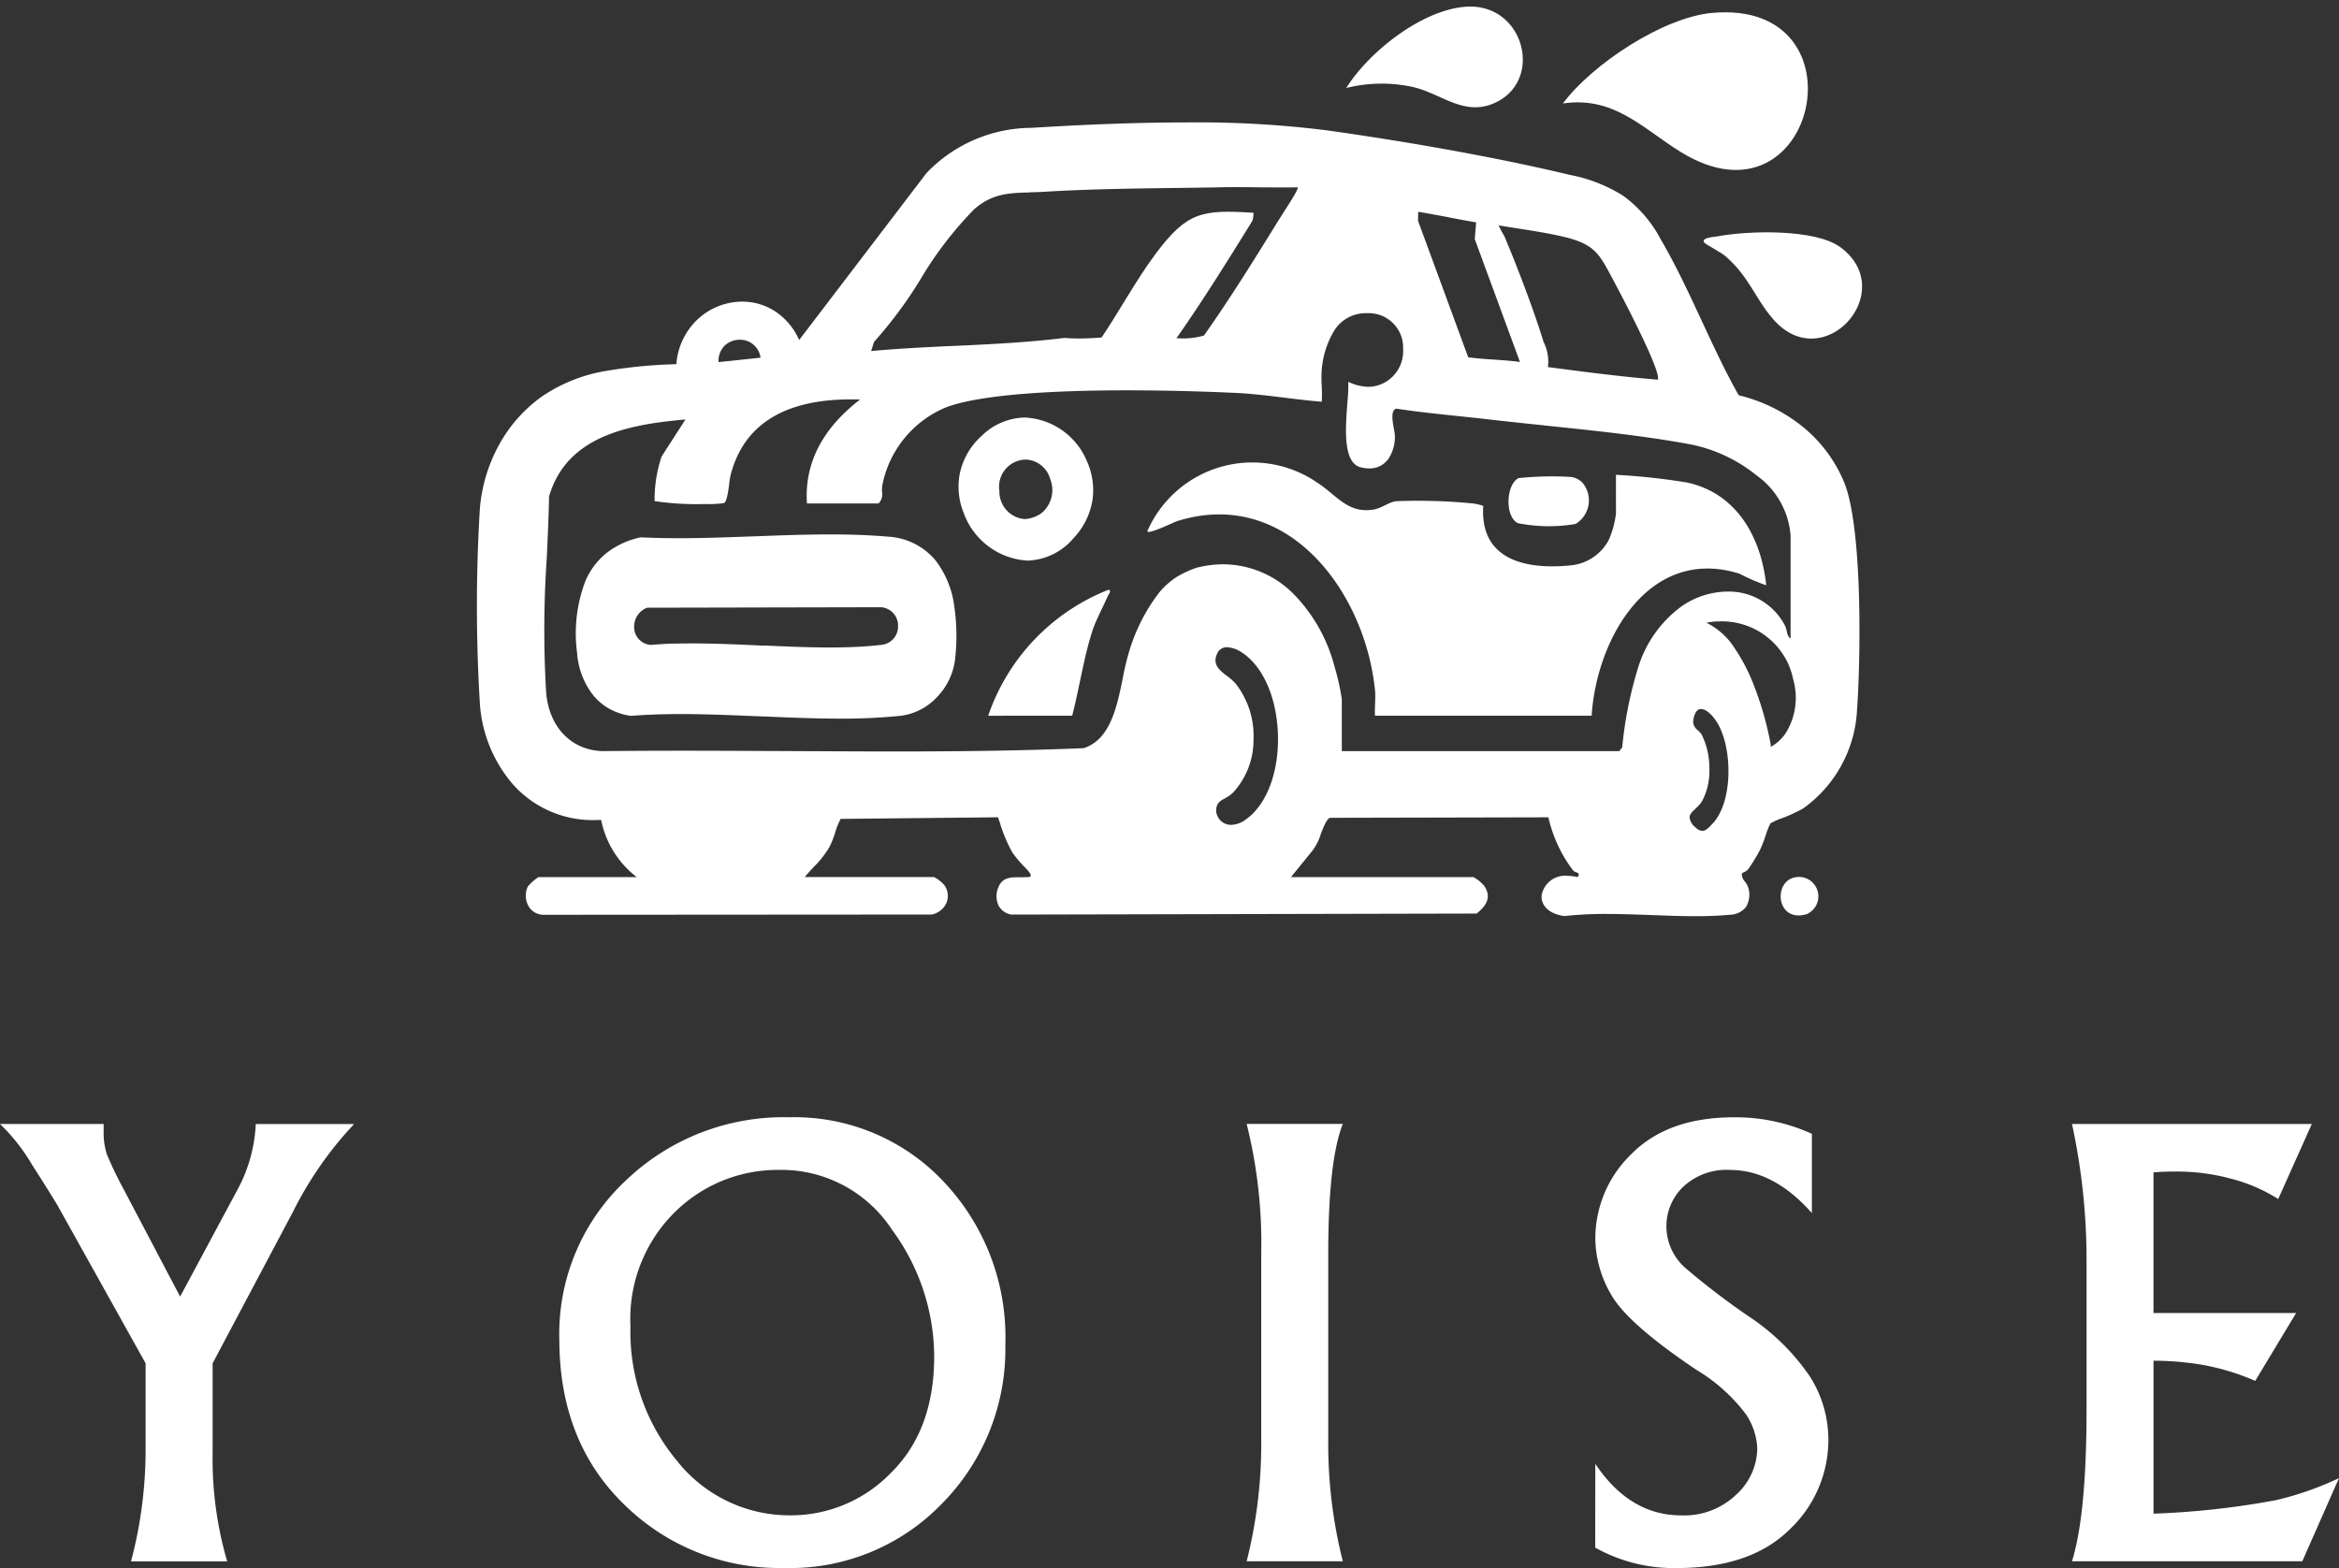 <svg xmlns="http://www.w3.org/2000/svg" width="180" height="120.672" viewBox="0 0 180 120.672">
  <rect x="0" y="0" width="180" height="120.672" fill="#333333" stroke="none"/>
  <g id="グループ_36356" data-name="グループ 36356" transform="translate(-781.339 -558.49)">
    <g id="グループ_36332" data-name="グループ 36332" transform="translate(818.04 558.996)">
      <path id="前面オブジェクトで型抜き_113" data-name="前面オブジェクトで型抜き 113" d="M93.785,61.088c-1.107,0-2.258-.044-3.274-.084h-.022L90.371,61h-.048c-1.152-.044-2.275-.084-3.369-.084a28.337,28.337,0,0,0-3.265.163c-1.362-.195-1.8-.943-1.754-1.579a1.826,1.826,0,0,1,1.981-1.518,3.134,3.134,0,0,1,.764.1c.092-.086.129-.157.119-.217-.012-.077-.113-.122-.209-.166l-.012,0h-.005l-.016-.008a.564.564,0,0,1-.2-.124,10.655,10.655,0,0,1-1.88-4l-.028-.088-16.8.038c-.253.086-.479.663-.717,1.273V54.8a3.983,3.983,0,0,1-.647,1.262l-1.638,2.02H76.688a2.757,2.757,0,0,1,.84.687c.61.923.077,1.564-.591,2.116l-35.795.079a1.371,1.371,0,0,1-1-.692,1.724,1.724,0,0,1,.015-1.467c.306-.713.951-.713,1.574-.713.142,0,.289,0,.427-.009h.017a.094.094,0,0,1,.024,0,.318.318,0,0,1,.045,0H42.4c.067,0,.16-.006.2-.061a.224.224,0,0,0-.013-.2,3.551,3.551,0,0,0-.43-.515L42.14,57.3l-.021-.022-.02-.023-.021-.021a8.559,8.559,0,0,1-.889-1.079,11.661,11.661,0,0,1-.909-2.142l0-.008,0-.016-.006-.013c-.055-.162-.114-.33-.172-.5l-12.11.124a5.465,5.465,0,0,0-.4.978l-.021.064,0,0,0,.011a7.118,7.118,0,0,1-.453,1.131A7.528,7.528,0,0,1,25.921,57.3l-.006.006-.005.008c-.228.241-.468.5-.679.764h9.95a2.846,2.846,0,0,1,.769.591,1.409,1.409,0,0,1,.206,1.341,1.569,1.569,0,0,1-1.156.95L5.235,60.98c-.031,0-.061,0-.092,0A1.334,1.334,0,0,1,4,60.362,1.646,1.646,0,0,1,3.921,58.8a3.815,3.815,0,0,1,.812-.717H12.3a7.393,7.393,0,0,1-2.741-4.406c-.174.011-.351.016-.526.016A8.211,8.211,0,0,1,2.824,51a10.578,10.578,0,0,1-2.605-6.44,123.069,123.069,0,0,1,.007-14.8,12.2,12.2,0,0,1,1.466-4.924A11.088,11.088,0,0,1,5.1,21.025a12.421,12.421,0,0,1,4.754-1.886,38.151,38.151,0,0,1,5.1-.521H15l.351-.019a5.25,5.25,0,0,1,1.736-3.536,5.046,5.046,0,0,1,3.331-1.27,4.632,4.632,0,0,1,2.482.713,5.125,5.125,0,0,1,1.9,2.238L34.59,3.908A11.24,11.24,0,0,1,42.666.418C47.211.137,51.131,0,54.648,0A79.8,79.8,0,0,1,65.432.613C72.186,1.56,79,2.808,84.12,4.041a11.839,11.839,0,0,1,4.1,1.609A9.783,9.783,0,0,1,91.09,8.978c1.178,2.009,2.224,4.263,3.147,6.251l.011.022.007.015.019.042c.886,1.9,1.8,3.871,2.827,5.69a12.465,12.465,0,0,1,4.866,2.373,10.835,10.835,0,0,1,3.245,4.316c.782,1.891,1.053,5.706,1.142,8.574.1,3.4,0,6.962-.147,8.985a9.917,9.917,0,0,1-4.168,7.567,12.1,12.1,0,0,1-1.52.7l-.095.04h-.005l-.011,0a5.9,5.9,0,0,0-.857.386,5.338,5.338,0,0,0-.352.868l-.012.032-.011.033a10.212,10.212,0,0,1-.431,1.113,15.222,15.222,0,0,1-.907,1.484.856.856,0,0,1-.3.221h0l-.005,0,0,0c-.089.046-.182.095-.192.15a.835.835,0,0,0,.229.57l.015.02a1.328,1.328,0,0,1,.247.446,1.832,1.832,0,0,1-.17,1.507,1.617,1.617,0,0,1-1.231.593C95.646,61.052,94.781,61.088,93.785,61.088Zm.421-15.939a.514.514,0,0,0-.142.02c-.324.093-.5.771-.456,1.079a.943.943,0,0,0,.361.543l0,.005.005.005a1.4,1.4,0,0,1,.29.333,5.8,5.8,0,0,1,.581,2.543,5.025,5.025,0,0,1-.55,2.539,2.575,2.575,0,0,1-.5.581l0,0-.02.019,0,0-.006.005c-.239.224-.445.418-.448.674a1.14,1.14,0,0,0,.462.761.784.784,0,0,0,.516.268c.259,0,.474-.225.7-.464a.281.281,0,0,0,.025-.024l.008-.007A.444.444,0,0,1,95.059,54l0,0c1.577-1.617,1.585-5.617.488-7.637C95.32,45.943,94.741,45.149,94.206,45.149ZM57.73,40.39a.794.794,0,0,0-.772.514c-.37.822.184,1.251.769,1.7l0,0a4.052,4.052,0,0,1,.664.59,6.511,6.511,0,0,1,1.374,4.275,5.957,5.957,0,0,1-1.614,4.147,3.188,3.188,0,0,1-.61.416l0,0h0l-.019.012a1.83,1.83,0,0,0-.427.289.986.986,0,0,0-.1,1.052,1.131,1.131,0,0,0,1.056.675,1.966,1.966,0,0,0,1.118-.413c1.6-1.125,2.554-3.62,2.475-6.509s-1.166-5.343-2.844-6.389A2.188,2.188,0,0,0,57.73,40.39ZM15.9,48.354c2.355,0,4.7.013,6.893.024l.45,0,.779.005h.053l.191,0,1.5.007h.285c2,.012,4.072.021,6.1.021,5.81,0,10.3-.078,14.545-.253,2.045-.66,2.559-3.178,3.011-5.4v-.005l.014-.064v-.009a19.371,19.371,0,0,1,.462-1.923,13.981,13.981,0,0,1,2.355-4.618,6.282,6.282,0,0,1,1.276-1.136,7.7,7.7,0,0,1,1.622-.747h.007a8.461,8.461,0,0,1,2-.25,7.687,7.687,0,0,1,5.482,2.365A12.436,12.436,0,0,1,66,41.884a18.119,18.119,0,0,1,.56,2.5v4H87.912l.226-.287a30.235,30.235,0,0,1,1.183-6,9.16,9.16,0,0,1,3.417-4.878,6.3,6.3,0,0,1,3.51-1.113,4.868,4.868,0,0,1,4.407,2.6,1.637,1.637,0,0,1,.14.435l0,0c.061.252.116.489.3.566V31.8a6.267,6.267,0,0,0-2.625-4.641,11.756,11.756,0,0,0-5-2.367c-3.611-.673-7.474-1.072-11.21-1.459l-.054-.005-.025,0L82,23.3l-.1-.008-.348-.037c-1.218-.127-2.37-.248-3.518-.38-.849-.1-1.735-.191-2.382-.26h-.008l-.176-.019c-1.543-.161-3.137-.328-4.716-.567-.445.124-.293.955-.183,1.561v0l0,.006v0l0,0,.008.046a2.891,2.891,0,0,1,.065.483,3.03,3.03,0,0,1-.5,1.772,1.749,1.749,0,0,1-1.475.731,2.742,2.742,0,0,1-.629-.078c-1.417-.325-1.2-3.044-1.044-5.029l0-.048a12.076,12.076,0,0,0,.065-1.508,3.809,3.809,0,0,0,1.586.385,2.736,2.736,0,0,0,2.63-2.885,2.646,2.646,0,0,0-2.768-2.783h-.072a2.85,2.85,0,0,0-2.508,1.421,6.92,6.92,0,0,0-.913,2.928,9.564,9.564,0,0,0,0,1.263l0,.028v.015a9.886,9.886,0,0,1,0,1.158c-1.014-.081-2.041-.209-2.867-.312l-.011,0c-1.246-.154-2.537-.314-3.835-.37-1.574-.073-4.744-.194-8.3-.194-4.751,0-11.02.227-13.9,1.308a8.194,8.194,0,0,0-4.9,5.99,2.238,2.238,0,0,0-.026.49v.024a.992.992,0,0,1-.267.893H25.4c-.209-3.055,1.164-5.746,4.081-7.994-.219-.009-.444-.014-.707-.014-5.129,0-8.239,1.95-9.245,5.8a5.032,5.032,0,0,0-.1.59v.006l-.015.1v.015l0,.009c-.077.586-.182,1.388-.414,1.465a8.739,8.739,0,0,1-1.451.066,21.935,21.935,0,0,1-3.872-.222,10.227,10.227,0,0,1,.54-3.439l1.831-2.844c-4.662.4-9.162,1.389-10.494,5.917-.031,1.579-.108,3.239-.177,4.705l0,.021a81.618,81.618,0,0,0-.049,10.369c.228,2.667,1.931,4.437,4.336,4.51C11.477,48.367,13.519,48.354,15.9,48.354Zm83.684-.326h0v.006a.086.086,0,0,1,0,.015,3.345,3.345,0,0,0,1.178-1.116,5.16,5.16,0,0,0,.533-4.08,6.23,6.23,0,0,0-.366-1.153.023.023,0,0,0,0-.008s0-.008-.011-.015A5.609,5.609,0,0,0,95.673,38.4a5.052,5.052,0,0,0-1.055.105,5.357,5.357,0,0,1,2.131,1.9,13.872,13.872,0,0,1,1.5,2.862,25.187,25.187,0,0,1,1.317,4.6v0c0,.059,0,.117,0,.176l.011-.006s0,0,.006-.007h0ZM72.436,6.877h0l-.012.69,3.863,10.51c.658.088,1.377.139,2,.179l.027,0,.074.005c.655.046,1.331.095,1.956.184.2.028.413.077.637.129l.04.008.036.009c.242.057.61.142.988.194l.514.065.025,0,.067.009c2.557.336,5.454.717,8.241.94a1.141,1.141,0,0,0-.033-.389c-.362-1.544-3-6.509-3.3-7.071l0,0-.077-.143-.007-.017-.009-.016c-.042-.077-.082-.151-.121-.227v0c-1-1.873-1.367-2.574-3.728-3.137-1.075-.258-2.278-.446-3.441-.626l-.085-.014-.133-.022c-.444-.069-.962-.15-1.477-.237-.239-.045-.485-.069-.72-.093l0,0-.041,0-.04-.005c-.185-.02-.375-.041-.557-.069-.756-.128-1.507-.269-2.274-.415L74.786,7.3l-.105-.02-.143-.026C73.888,7.134,73.149,6.994,72.436,6.877ZM20.221,16.726a1.666,1.666,0,0,0-1.173.471,1.639,1.639,0,0,0-.454,1.194v.057l3.232-.342A1.581,1.581,0,0,0,20.221,16.726ZM42.577,5.387c-1.581.039-2.946.072-4.333,1.322a28.348,28.348,0,0,0-4.088,5.327l0,.007a33.171,33.171,0,0,1-3.592,4.845l-.229.708c2.168-.2,4.428-.309,6.422-.4h.076c2.746-.129,5.585-.263,8.388-.613.344.032.7.046,1.095.046.769,0,1.55-.059,2.239-.11h.012l.05-.005.116-.009c.638-.044,1.242-.087,1.845-.093a1.933,1.933,0,0,1,.439.077l.04.009a2.63,2.63,0,0,0,.6.091h.018c.025,0,.052,0,.079,0,.094,0,.205,0,.333,0h.068l.185,0h.024l.013,0,.194,0h.077c.492.012.882.016,1.227.016a5.871,5.871,0,0,0,2.073-.2c1.967-2.787,3.749-5.645,5.555-8.571l.471-.749a.206.206,0,0,1,.015-.023l.023-.036c.012-.018.025-.038.039-.06l.068-.108c.764-1.175,1.115-1.8,1.043-1.863-.318.006-.667.009-1.07.009-.47,0-.957,0-1.412-.008l-.39,0c-.2,0-.924-.015-1.769-.015-.451,0-.843,0-1.233.013-1.211.022-2.428.037-3.459.05h-.054c-3.148.041-6.716.087-10.091.292-.313.02-.612.028-.943.038l-.139,0Z" transform="translate(0 8.915)" fill="#fff" stroke="rgba(0,0,0,0)" stroke-miterlimit="10" stroke-width="1"/>
      <path id="パス_50991" data-name="パス 50991" d="M491.327,9.6c2.244-3.015,7.693-6.625,11.485-6.97,11.988-1.09,8.015,17.117-2.389,10.719-2.933-1.8-5.138-4.337-9.1-3.749" transform="translate(-407.755 -2.142)" fill="#fff" stroke="rgba(0,0,0,0)" stroke-miterlimit="10" stroke-width="1"/>
      <path id="パス_50993" data-name="パス 50993" d="M393.326,6.265c1.744-2.787,5.8-5.986,9.152-6.25,4.487-.353,6.064,5.542,2.4,7.341-2.387,1.172-4.145-.6-6.312-1.14a11.243,11.243,0,0,0-5.239.049" transform="translate(-326.424 0)" fill="#fff" stroke="rgba(0,0,0,0)" stroke-miterlimit="10" stroke-width="1"/>
      <path id="パス_50994" data-name="パス 50994" d="M555.041,102.936c-.33-.383.8-.449.961-.48,2.34-.449,7.553-.608,9.5.824,4.6,3.384-1.3,10.022-5.184,5.524-1.39-1.612-1.831-3.251-3.665-4.84-.318-.275-1.49-.887-1.611-1.028" transform="translate(-460.581 -84.765)" fill="#fff" stroke="rgba(0,0,0,0)" stroke-miterlimit="10" stroke-width="1"/>
      <path id="パス_50992" data-name="パス 50992" d="M16.962,62.033c.234.256-.818.749-1.022.932-3.243,2.9-3.053,5.233-5.03,8.408C7.368,77.059-.762,73.161.922,66.829c1.013-3.809,5.341-4.9,8.813-5.136.939-.063,6.846-.076,7.227.341" transform="translate(-0.582 -51.171)" fill="#fff" stroke="rgba(0,0,0,0)" stroke-miterlimit="10" stroke-width="1" opacity="0"/>
      <path id="パス_50995" data-name="パス 50995" d="M109.557,13.188a6.287,6.287,0,0,0-2.826-1c-2.053-.217-4.578.735-6.347-.457-2.938-1.98-1.714-6.881,1.945-6.876,3.319.005,6.748,5.327,7.228,8.333" transform="translate(-81.951 -4.029)" fill="#fff" stroke="rgba(0,0,0,0)" stroke-miterlimit="10" stroke-width="1" opacity="0"/>
      <path id="パス_50996" data-name="パス 50996" d="M100.561,79.179c.3.283-1.164,1.1-1.362,1.273-1.532,1.369-2.381,3.135-3.649,4.346a3.482,3.482,0,0,1-5.743-3.7c1.375-3.513,7.841-2.38,10.753-1.918" transform="translate(-74.314 -65.256)" fill="#fff" stroke="rgba(0,0,0,0)" stroke-miterlimit="10" stroke-width="1" opacity="0"/>
      <path id="パス_50997" data-name="パス 50997" d="M590.907,393.8a1.494,1.494,0,0,1,.947,2.822c-2.331.69-2.6-2.462-.947-2.822" transform="translate(-489.519 -326.776)" fill="#fff"/>
      <path id="パス_50998" data-name="パス 50998" d="M461.326,98.841c1.651.284,3.531.518,5.138.9,2.526.6,2.792,1.391,3.943,3.542a53.864,53.864,0,0,1,3.3,7.073,1.082,1.082,0,0,1,.032.391c-2.945-.236-5.908-.633-8.845-1.02a3.107,3.107,0,0,0-.219-2.247c-.677-2.224-1.849-5.287-2.759-7.447a7.892,7.892,0,0,1-.593-1.193" transform="translate(-382.856 -82.027)" fill="#fff" opacity="0"/>
      <path id="パス_50999" data-name="パス 50999" d="M309.239,94.473c-.045.073,0,.453-.141.675-1.923,3.117-3.874,6.238-5.986,9.235-.564.338-3.674.171-4.6.179-.454,0-.874-.194-1.183-.192,1.516-2.209,2.82-4.7,4.433-6.839,2.337-3.1,3.5-3.326,7.481-3.058" transform="translate(-249.457 -78.601)" fill="#fff"/>
      <path id="パス_51000" data-name="パス 51000" d="M430.464,93.678l-.13,1.577,3.362,9.14c-1.283-.183-2.752-.19-4.055-.369l-3.863-10.51.011-.691c1.561.259,3.117.594,4.675.853" transform="translate(-353.355 -77.035)" fill="#fff" opacity="0"/>
      <path id="パス_51002" data-name="パス 51002" d="M454.19,98.027a8.607,8.607,0,0,0,.648,1.3c.994,2.359,2.274,5.705,3.014,8.134a3.394,3.394,0,0,1,.24,2.454c-.733-.1-1.343-.3-1.858-.372l-3.672-9.983.142-1.722c.463.077.992.1,1.486.186" transform="translate(-375.771 -81.664)" fill="#fff"/>
      <path id="パス_51007" data-name="パス 51007" d="M339.38,207.377a51.021,51.021,0,0,1,5.45.589c3.847.821,5.724,4.214,6.117,7.915a16,16,0,0,1-2.078-.9c-6.943-2.152-10.989,5.024-11.359,10.935H320.838c-.04-.639.061-1.321,0-1.954-.758-7.6-6.746-15.674-15.227-13.021-.218.068-2.292,1.085-2.292.769a8.818,8.818,0,0,1,13.084-3.725c1.471.945,2.328,2.388,4.313,2.069.617-.1,1.186-.573,1.734-.646a43.6,43.6,0,0,1,5.962.177,4.847,4.847,0,0,1,.757.182c-.278,4.167,3.282,4.929,6.724,4.58a3.707,3.707,0,0,0,2.948-1.985,7.209,7.209,0,0,0,.541-2.01Z" transform="translate(-251.724 -171.342)" fill="#fff"/>
      <path id="前面オブジェクトで型抜き_110" data-name="前面オブジェクトで型抜き 110" d="M20.3,14.176c-1.983,0-4.049-.089-6.047-.175l-.067,0-.063,0c-2-.086-4.065-.176-6.053-.176-1.43,0-2.686.045-3.837.139a4.676,4.676,0,0,1-1.7-.558,4.359,4.359,0,0,1-1.258-1.077A5.97,5.97,0,0,1,.071,9.1,11.278,11.278,0,0,1,.734,3.532,5.6,5.6,0,0,1,2.293,1.467,6.4,6.4,0,0,1,4.963.224C5.878.268,6.831.29,7.878.29c1.9,0,3.848-.072,5.733-.142l.1,0C15.521.077,17.574,0,19.536,0c1.671,0,3.123.056,4.438.17a5.123,5.123,0,0,1,3.669,1.811A7.307,7.307,0,0,1,29.1,5.536a15.715,15.715,0,0,1,.059,4.082,5.006,5.006,0,0,1-1.362,2.87,4.591,4.591,0,0,1-2.806,1.467A44.121,44.121,0,0,1,20.3,14.176ZM9.032,8.389c1.731,0,3.592.087,5.232.163l.064,0,.065,0,.062,0,.061,0,.037,0c1.539.069,3.284.148,4.953.148.82,0,1.566-.018,2.279-.059.575-.031,1.139-.077,1.678-.139a1.419,1.419,0,0,0,1.31-1.439,1.413,1.413,0,0,0-1.31-1.461l-18,.038a1.544,1.544,0,0,0-1,1.455,1.369,1.369,0,0,0,1.3,1.407c.491-.043,1.012-.075,1.594-.1C7.881,8.4,8.443,8.389,9.032,8.389Z" transform="translate(7.637 40.623)" fill="#fff" stroke="rgba(0,0,0,0)" stroke-miterlimit="10" stroke-width="1"/>
      <path id="前面オブジェクトで型抜き_112" data-name="前面オブジェクトで型抜き 112" d="M5.3,11.011h0A5.574,5.574,0,0,1,.4,7.347a5.379,5.379,0,0,1-.308-3A5.374,5.374,0,0,1,1.767,1.425,4.872,4.872,0,0,1,5.1,0a5.448,5.448,0,0,1,4.79,3.379A5.408,5.408,0,0,1,10.317,6.3a5.507,5.507,0,0,1-1.461,2.98A4.831,4.831,0,0,1,5.3,11.011ZM5.188,3.237H5.116c-.048,0-.1,0-.15.011a2.086,2.086,0,0,0-1.818,2.4,2.116,2.116,0,0,0,1.9,2.164,1.943,1.943,0,0,0,.41-.045,2.72,2.72,0,0,0,.576-.2c.028-.014.058-.029.093-.048s.083-.046.117-.067a2.2,2.2,0,0,0,.2-.144l.027-.023a2.307,2.307,0,0,0,.582-2.564A2.035,2.035,0,0,0,5.237,3.238Z" transform="translate(37.062 31.627)" fill="#fff" stroke="rgba(0,0,0,0)" stroke-miterlimit="10" stroke-width="1"/>
      <path id="パス_51010" data-name="パス 51010" d="M231.326,273.53a15.973,15.973,0,0,1,9.269-9.7c.245.1.01.323-.05.46-.4.916-.942,1.9-1.209,2.736-.674,2.1-.989,4.363-1.546,6.5Z" transform="translate(-191.98 -218.953)" fill="#fff"/>
      <path id="パス_51011" data-name="パス 51011" d="M472.4,213.025a2.118,2.118,0,0,1-.5,3.215,12.263,12.263,0,0,1-4.441-.064c-1.027-.524-.9-2.99.058-3.467a25.343,25.343,0,0,1,4.009-.09,1.528,1.528,0,0,1,.87.406" transform="translate(-387.354 -176.421)" fill="#fff"/>
    </g>
    <path id="パス_56556" data-name="パス 56556" d="M-166.695-62.944h7.977v.625a5.46,5.46,0,0,0,.237,1.682,28.1,28.1,0,0,0,1.294,2.7l4.355,8.279,4.441-8.279a11.7,11.7,0,0,0,1.38-5h7.568a28.047,28.047,0,0,0-4.679,6.705l-6.209,11.707v6.921a28.033,28.033,0,0,0,1.121,8.322h-7.4a33.56,33.56,0,0,0,1.121-8.322v-6.921l-6.748-12.1q-.561-.949-1.984-3.169A14.583,14.583,0,0,0-166.695-62.944Zm43.043,16.558a16.161,16.161,0,0,1,5.11-12.2,17.548,17.548,0,0,1,12.591-4.873A15.756,15.756,0,0,1-94.07-58.5a17.4,17.4,0,0,1,4.743,12.527,16.911,16.911,0,0,1-4.83,12.2,16.244,16.244,0,0,1-12.2,5,17,17,0,0,1-12.268-4.851Q-123.651-38.473-123.651-46.386Zm5.476-.97a15.465,15.465,0,0,0,3.557,10.306,11.039,11.039,0,0,0,8.775,4.226,10.712,10.712,0,0,0,7.7-3.256q3.342-3.277,3.342-8.991a16.564,16.564,0,0,0-3.256-9.745,10.164,10.164,0,0,0-8.71-4.592,11.265,11.265,0,0,0-7.977,3.234A11.541,11.541,0,0,0-118.175-47.356Zm47.42,18.068a36.854,36.854,0,0,0,1.121-9.336V-52.962a37.853,37.853,0,0,0-1.121-9.983h7.4q-1.121,2.824-1.121,9.983v14.338a36.854,36.854,0,0,0,1.121,9.336Zm26.83-7.5q2.652,3.967,6.619,3.967A5.773,5.773,0,0,0-33.1-34.4a4.89,4.89,0,0,0,1.639-3.579,5.124,5.124,0,0,0-.862-2.609,13.281,13.281,0,0,0-3.816-3.428q-5.261-3.536-6.533-5.735A8.76,8.76,0,0,1-43.925-54.1a9.036,9.036,0,0,1,2.781-6.533q2.8-2.824,7.891-2.824a14.144,14.144,0,0,1,5.994,1.272v6.1q-2.932-3.32-6.3-3.32a4.85,4.85,0,0,0-3.622,1.315,4.2,4.2,0,0,0-1.272,3,4.262,4.262,0,0,0,1.466,3.234,57.082,57.082,0,0,0,4.851,3.708,17.107,17.107,0,0,1,4.679,4.571,9.043,9.043,0,0,1,1.466,4.937,9.459,9.459,0,0,1-3,6.921q-3,2.954-8.71,2.954a12.428,12.428,0,0,1-6.231-1.574ZM-7.242-62.944H11.214L8.627-57.166A12.486,12.486,0,0,0,5.112-58.7a15.878,15.878,0,0,0-4.4-.582q-.927,0-1.682.065v10.823H10.007L6.859-43.173a18.265,18.265,0,0,0-4.291-1.272,23.106,23.106,0,0,0-3.536-.28v11.772a63.458,63.458,0,0,0,9.4-1.035,24.043,24.043,0,0,0,4.873-1.7l-2.824,6.4H-7.242Q-6.121-32.889-6.121-41V-52.315A49.465,49.465,0,0,0-7.242-62.944Z" transform="translate(948.033 707.933)" fill="#fff"/>
  </g>
</svg>
